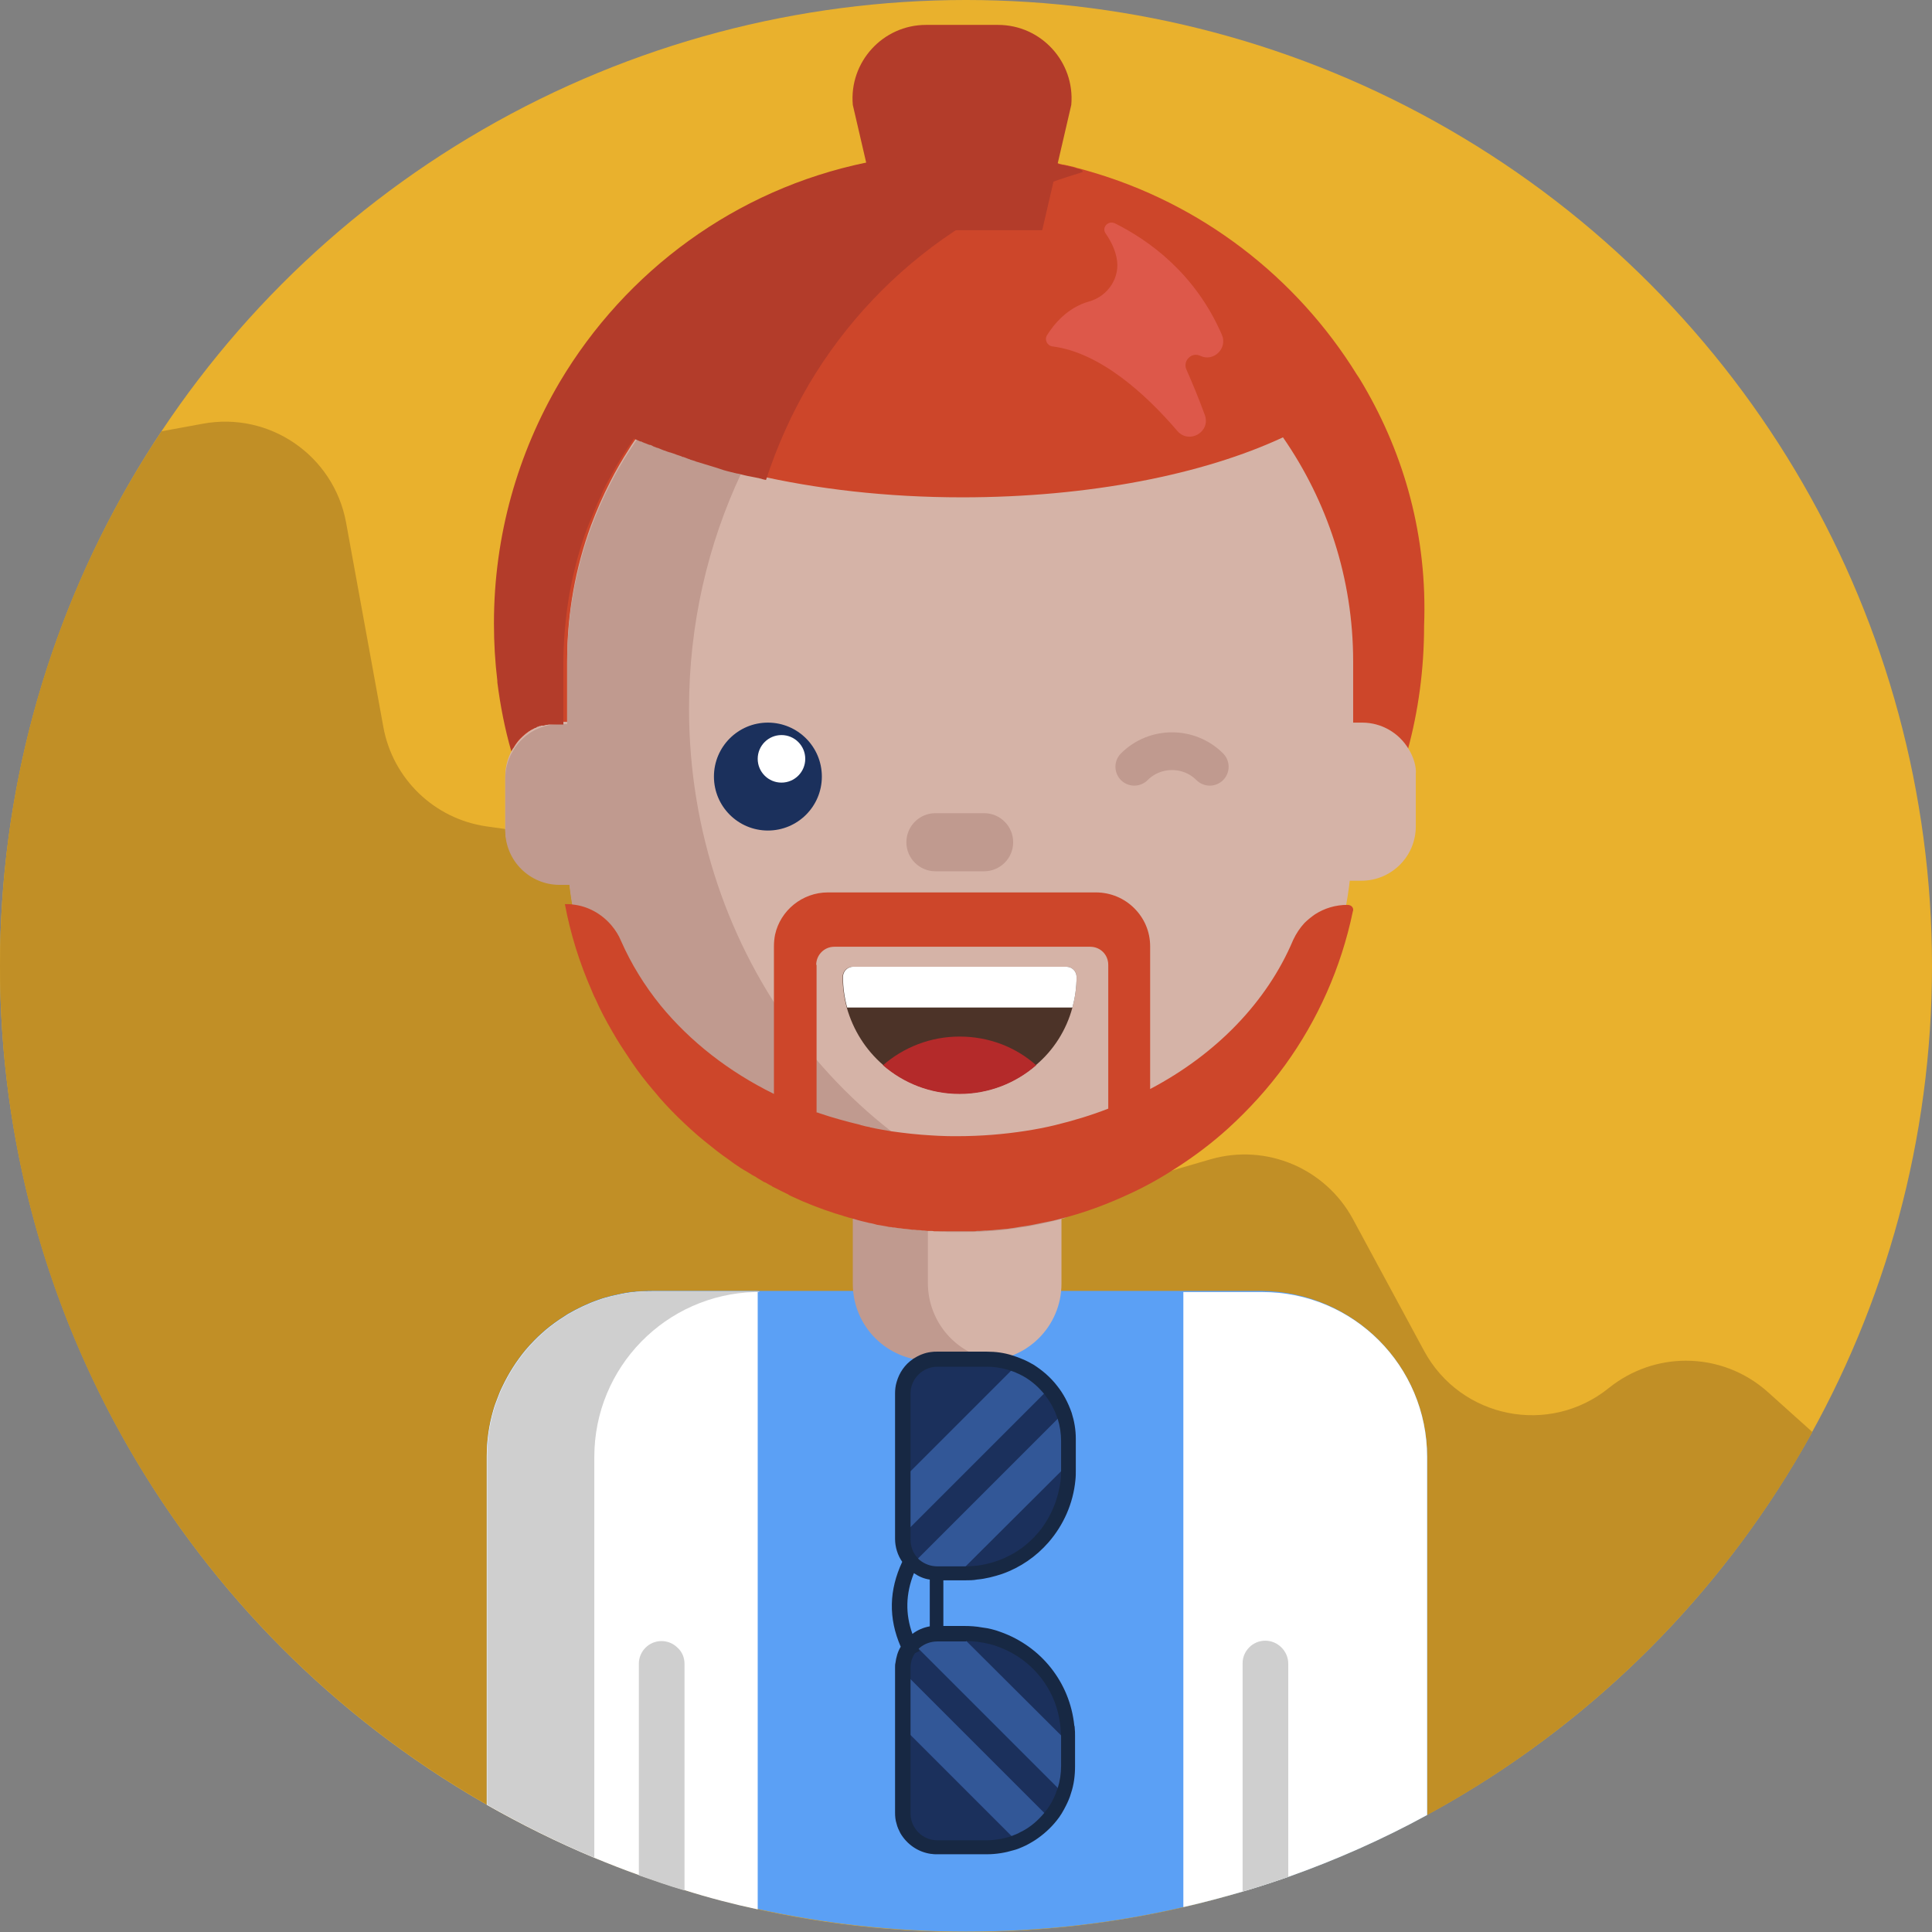 <svg xmlns="http://www.w3.org/2000/svg" xmlns:xlink="http://www.w3.org/1999/xlink" x="0px" y="0px" viewBox="0 0 512 512" style="enable-background:new 0 0 512 512;" xml:space="preserve"><rect x="0" y="0" width="512" height="512" fill="#808080" stroke="none"/><style type="text/css">	.st0{fill:#E9B12D;}	.st1{fill:#A9E7D8;}	.st2{fill:#76CFB1;}	.st3{fill:#AE6B5D;}	.st4{fill:#7770D3;}	.st5{fill:#5BA0F5;}	.st6{fill:#DA4545;}	.st7{fill:#89CCFC;}	.st8{fill:#CD462A;}	.st9{fill:#514896;}	.st10{fill:#5493A0;}	.st11{fill:#CC6B5C;}	.st12{fill:#62AA8D;}	.st13{fill:#8ABAAB;}	.st14{fill:#C3791F;}	.st15{fill:#E39123;}	.st16{fill:#FFFFFF;}	.st17{fill:none;stroke:#FFFFFF;stroke-width:10;stroke-linecap:round;stroke-miterlimit:10;}	.st18{fill:none;stroke:#5F55AB;stroke-width:10;stroke-linecap:round;stroke-miterlimit:10;}	.st19{fill:#A9671C;}	.st20{fill:#D5B3A7;}	.st21{fill:#C09A8F;}	.st22{fill:#487F87;}	.st23{fill:#1B305C;}	.st24{fill:#172945;}	.st25{fill:none;}	.st26{fill:#B62A2A;}	.st27{fill:#325859;}	.st28{fill:#3F6E71;}	.st29{fill:#284646;}	.st30{fill:#8F2727;}	.st31{fill:#29477C;}	.st32{fill:#5B9BEE;}	.st33{fill:#487FDE;}	.st34{fill:#CD9829;}	.st35{fill:#9F2A2A;}	.st36{fill:#4C3328;}	.st37{fill:#E8B94A;}	.st38{fill:#DDF8F1;}	.st39{fill:#3E2A22;}	.st40{fill:#D3A971;}	.st41{fill:#C79A5B;}	.st42{fill:#233E76;}	.st43{fill:#21395F;}	.st44{fill:#487D82;}	.st45{fill:none;stroke:#C79A5B;stroke-width:10;stroke-linecap:round;stroke-miterlimit:10;}	.st46{fill:#5E3E31;}	.st47{fill:#AC3939;}	.st48{fill:#CA9628;}	.st49{fill:#AF8F88;}	.st50{fill:#815048;}	.st51{fill:#6F4232;}	.st52{fill:#5F55AB;}	.st53{fill:#192A48;}	.st54{fill:#152336;}	.st55{fill:#192B49;}	.st56{fill:#264173;}	.st57{fill:#B06F1E;}	.st58{fill:#4E88C0;}	.st59{fill:#83C3F1;}	.st60{fill:#CF9929;}	.st61{fill:none;stroke:#FFFFFF;stroke-width:10;stroke-linecap:round;stroke-linejoin:round;stroke-miterlimit:10;}	.st62{fill:#EAC262;}	.st63{fill:#D6D5D4;}	.st64{fill:#6BBA9B;}	.st65{fill:#63AA8F;}	.st66{fill:none;stroke:#3E2A22;stroke-width:10;stroke-linecap:round;stroke-miterlimit:10;}	.st67{fill:#CA7D1F;}	.st68{fill:#213B64;}	.st69{fill:#CDF8EC;}	.st70{fill:#C59125;}	.st71{fill:none;stroke:#C09A8F;stroke-width:10;stroke-linecap:round;stroke-miterlimit:10;}	.st72{fill:#32579B;}	.st73{fill:#172843;}	.st74{fill:#D66767;}	.st75{fill:#A74949;}	.st76{fill:#EBC76F;}	.st77{fill:#7A4940;}	.st78{fill:#182A48;}	.st79{fill:none;stroke:#A0794A;stroke-width:10;stroke-linecap:round;stroke-miterlimit:10;}	.st80{fill:#C37A20;}	.st81{fill:#D26D5C;}	.st82{fill:#A45752;}	.st83{fill:#284579;}	.st84{fill:#88C7F4;}	.st85{fill:#6EB6F0;}	.st86{fill:#32221E;}	.st87{fill:#E7A6A6;}	.st88{fill:#C59191;}	.st89{fill:#AA3B3B;}	.st90{fill:#B83E3E;}	.st91{fill:none;stroke:#5F55A9;stroke-width:10;stroke-linecap:round;stroke-miterlimit:10;}	.st92{fill:#963838;}	.st93{fill:#402B25;}	.st94{fill:#6B6ABA;}	.st95{fill:#BABABA;}	.st96{fill:#D1D1D1;}	.st97{fill:#264377;}	.st98{fill:#A19BF5;}	.st99{fill:#3C2A21;}	.st100{fill:none;stroke:#4C3328;stroke-width:10;stroke-linecap:round;stroke-miterlimit:10;}	.st101{fill:#C1781F;}	.st102{fill:#E3A147;}	.st103{fill:#F2D2A1;}	.st104{fill:#4F372D;}	.st105{fill:none;stroke:#DA4545;stroke-width:10;stroke-linecap:round;stroke-miterlimit:10;}	.st106{fill:#AA3928;}	.st107{fill:#8C2C22;}	.st108{fill:#BF4336;}	.st109{fill:#5797D4;}	.st110{fill:#CFCFCF;}	.st111{fill:#613A2E;}	.st112{fill:none;stroke:#B18653;stroke-width:10;stroke-linecap:round;stroke-miterlimit:10;}	.st113{fill:#B13B3B;}	.st114{fill:#16263A;}	.st115{fill:none;stroke:#16263A;stroke-width:10;stroke-miterlimit:10;}	.st116{fill:#C87D20;}	.st117{fill:#E4F0FD;}	.st118{fill:#AA3737;}	.st119{fill:#BF771F;}	.st120{fill:none;stroke:#CD462A;stroke-width:10;stroke-linejoin:round;stroke-miterlimit:10;}	.st121{fill:#5696D2;}	.st122{fill:#C0771E;}	.st123{fill:#9B5F1B;}	.st124{fill:#A83A29;}	.st125{fill:#E7A74F;}	.st126{fill:#C9924C;}	.st127{fill:#C58E48;}	.st128{fill:#BE8844;}	.st129{fill:#916939;}	.st130{fill:#264275;}	.st131{fill:#253F65;}	.st132{fill:#182A45;}	.st133{fill:#162336;}	.st134{fill:#93C7B7;}	.st135{fill:#E6A4A4;}	.st136{fill:#B06B1D;}	.st137{fill:#484185;}	.st138{fill:#DB6E6E;}	.st139{fill:#6BBA9A;}	.st140{fill:#CACCCC;}	.st141{fill:#D4D4D4;}	.st142{fill:#A98881;}	.st143{fill:#213A62;}	.st144{fill:#A2837D;}	.st145{fill:#6FB8F4;}	.st146{fill:#9B9E9E;}	.st147{fill:#B2B3B3;}	.st148{fill:#20385D;}	.st149{fill:#335AA8;}	.st150{fill:#BCE7FD;}	.st151{fill:#3B2921;}	.st152{fill:#AD3C3C;}	.st153{fill:#9D3838;}	.st154{fill:#603F33;}	.st155{fill:#4D868B;}	.st156{fill:#A2DDFD;}	.st157{fill:#ECB6B6;}	.st158{fill:#E8A346;}	.st159{fill:#514C94;}	.st160{fill:#D2F1E8;}	.st161{fill:#BDD6CE;}	.st162{fill:#B93B29;}	.st163{fill:#E0AD70;}	.st164{fill:#C57C21;}	.st165{fill:#EDA34A;}	.st166{fill:#2F538F;}	.st167{fill:#2B4B78;}	.st168{fill:#65AF91;}	.st169{fill:#A7CEFC;}	.st170{fill:#98BDE2;}	.st171{fill:#CFE5F7;}	.st172{fill:#5492CD;}	.st173{fill:#97CCBC;}	.st174{fill:#5491CA;}	.st175{fill:#EDC563;}	.st176{fill:#423C79;}	.st177{fill:#D3B1A5;}	.st178{fill:#BE988D;}	.st179{fill:#A7E5D6;}	.st180{fill:#F2FFF9;}	.st181{fill:#D64545;}	.st182{fill:#A73B3B;}	.st183{fill:#15233A;}	.st184{fill:none;stroke:#BE988D;stroke-width:10;stroke-linecap:round;stroke-miterlimit:10;}	.st185{fill:#AF3A29;}	.st186{fill:#FAF9FF;}	.st187{fill:#CACACC;}	.st188{fill:#372720;}	.st189{fill:#3F2C26;}	.st190{fill:#2D201C;}	.st191{fill:#3D6D6F;}	.st192{fill:#5B54A8;}	.st193{fill:#325799;}	.st194{fill:#E8C26E;}	.st195{fill:#254784;}	.st196{fill:#5696D4;}	.st197{fill:#4F8AB6;}	.st198{fill:#5FA4AC;}	.st199{fill:#AA3524;}	.st200{fill:#D15F4D;}	.st201{fill:#2B294C;}	.st202{fill:#A43A2A;}	.st203{fill:#E7AE2D;}	.st204{fill:#CD9729;}	.st205{fill:none;stroke:#AA8253;stroke-width:10;stroke-linecap:round;stroke-miterlimit:10;}	.st206{fill:none;stroke:#E18F23;stroke-width:10;stroke-linecap:round;stroke-linejoin:round;stroke-miterlimit:10;}	.st207{fill:#CF9828;}	.st208{fill:#B88926;}	.st209{fill:#A17623;}	.st210{fill:#96CCBC;}	.st211{fill:#CF9A2A;}	.st212{fill:#C57B20;}	.st213{fill:#C7F1E6;}	.st214{fill:#DC6363;}	.st215{fill:#E89F9F;}	.st216{fill:#C88C8C;}	.st217{fill:#C16E6E;}	.st218{fill:#A46060;}	.st219{fill:#AA3626;}	.st220{fill:#87EDC4;}	.st221{fill:#D86552;}	.st222{fill:#BC7620;}	.st223{fill:#BA741E;}	.st224{fill:#8F8CE3;}	.st225{fill:#3A2820;}	.st226{fill:#AC7060;}	.st227{fill:#915F55;}	.st228{fill:#49332A;}	.st229{fill:#2D1F1B;}	.st230{fill:#69B7BE;}	.st231{fill:#D6D6D6;}	.st232{fill:#B8B8B8;}	.st233{fill:#CACACA;}	.st234{fill:#467B80;}	.st235{fill:#C2EDE2;}	.st236{fill:#A9574F;}	.st237{fill:#5595D2;}	.st238{fill:#955949;}	.st239{fill:#7E4B42;}	.st240{fill:#89CCF1;}	.st241{fill:#DD584A;}	.st242{fill:#C18F26;}	.st243{fill:#B33C2A;}	.st244{fill:#D1A771;}	.st245{fill:#B42A2A;}	.st246{fill:#325797;}	.st247{fill:#9F3529;}	.st248{fill:#EDCE80;}	.st249{fill:#F0DBAC;}	.st250{fill:#CFB478;}	.st251{fill:#D4C29B;}	.st252{fill:#993939;}	.st253{fill:#D1AFA3;}	.st254{fill:#BC968B;}	.st255{fill:none;stroke:#BC968B;stroke-width:10;stroke-linecap:round;stroke-miterlimit:10;}	.st256{fill:#814C3C;}	.st257{fill:#C0EBE0;}	.st258{fill:#A5E3D4;}	.st259{fill:#15243C;}	.st260{fill:#443E79;}	.st261{fill:#F0FFF7;}	.st262{fill:#9A764B;}	.st263{fill:#826443;}	.st264{fill:#D9AA74;}	.st265{fill:#5DA186;}	.st266{fill:#68B596;}	.st267{fill:#E5C6BE;}	.st268{fill:#D3B6B1;}	.st269{fill:none;stroke:#BAA09C;stroke-width:10;stroke-linecap:round;stroke-miterlimit:10;}	.st270{fill:#F4D78F;}	.st271{fill:#20385F;}	.st272{fill:#BA8727;}	.st273{fill:#5A9C82;}	.st274{fill:none;stroke:#E39123;stroke-width:10;stroke-linecap:round;stroke-linejoin:round;stroke-miterlimit:10;}	.st275{fill:#60392D;}	.st276{fill:#CCCCCC;}	.st277{fill:#844F3E;}	.st278{fill:#F3FFFB;}	.st279{fill:#365E60;}	.st280{fill:#D84545;}	.st281{fill:#A83B3B;}	.st282{fill:#253F70;}	.st283{fill:#EAADAD;}	.st284{fill:#443E7C;}	.st285{fill:#3D6B9F;}	.st286{fill:#4274BC;}	.st287{fill:#AF3827;}	.st288{fill:#E59D9D;}	.st289{fill:#C48989;}	.st290{fill:none;stroke:#9B621A;stroke-width:10;stroke-linecap:round;stroke-linejoin:round;stroke-miterlimit:10;}	.st291{fill:#213A5E;}	.st292{fill:#2D507A;}	.st293{fill:#528EC8;}	.st294{fill:#EFD696;}	.st295{fill:#D1BA87;}	.st296{fill:#FDFCFC;}	.st297{fill:#86CBFC;}	.st298{fill:#7AB7DA;}	.st299{fill:#192C4C;}	.st300{fill:#BCBCBC;}	.st301{fill:#A13838;}	.st302{fill:#75BDF6;}	.st303{fill:#D0B1AA;}	.st304{fill:#142233;}	.st305{fill:#E6C4BB;}	.st306{fill:#BDBDBD;}	.st307{fill:#E8A192;}	.st308{fill:#A43939;}	.st309{fill:#162640;}	.st310{fill:#27457C;}	.st311{fill:#EFBE5E;}	.st312{fill:#87EDC5;}	.st313{fill:#A03838;}	.st314{fill:#833232;}	.st315{fill:#47417F;}	.st316{fill:none;stroke:#915F55;stroke-width:10;stroke-linecap:round;stroke-miterlimit:10;}	.st317{fill:#BC8B25;}	.st318{fill:#473129;}	.st319{fill:#67B394;}	.st320{fill:#599A80;}	.st321{fill:#B13D3D;}</style><g id="BULINE">	<circle id="XMLID_2024_" class="st0" cx="256" cy="256" r="256"></circle>	<g>	</g></g><g id="Icons">	<g id="XMLID_1626_">		<path id="XMLID_2916_" class="st8" d="M361.4,102.2c-0.6-1-1.1-1.9-1.8-2.9c-16.1-26-41.4-45.5-71.3-54c-0.7-0.2-1.4-0.4-2.1-0.6   c-0.5-0.1-0.9-0.2-1.4-0.4c-0.9-0.2-1.7-0.4-2.6-0.6c-0.2,0-0.5-0.1-0.7-0.1c-0.1,0-0.2-0.1-0.4-0.1c-0.1,0-0.2-0.1-0.3-0.1h0   c-0.1,0-0.2,0-0.3-0.1c-0.1,0-0.2-0.1-0.3-0.1c-0.7-0.1-1.4-0.3-2.1-0.4c-1.4-0.3-2.8-0.5-4.1-0.7c-0.5-0.1-1-0.2-1.6-0.2   c-5.7-0.8-11.6-1.3-17.6-1.3c-8.5,0-16.8,0.9-24.8,2.5C197,50,168.6,70.4,150.9,98.3c-0.7,1-1.3,2.1-1.9,3.1   c-11,18.7-17.4,40.5-17.4,63.9c0,5.2,0.3,10.2,0.9,15.2c0,0.1,0,0.3,0.1,0.4c0.8,6.3,2,12.4,3.7,18.3c0.1-0.2,0.3-0.5,0.4-0.7   c0,0,0.1-0.1,0.1-0.1c0-0.1,0.1-0.2,0.1-0.2c0.1-0.1,0.1-0.2,0.2-0.4c0-0.1,0.1-0.1,0.2-0.2c0,0,0,0,0,0c0,0,0,0,0,0   c0,0,0,0,0-0.1c0.1-0.1,0.2-0.2,0.2-0.3c0,0,0.1-0.1,0.1-0.1c0-0.1,0.1-0.1,0.1-0.2v0c0.1-0.1,0.2-0.2,0.3-0.4   c0.1-0.1,0.1-0.1,0.1-0.2c0,0,0,0,0,0s0,0,0,0c0.1-0.1,0.1-0.1,0.1-0.1l0,0c0.1-0.1,0.1-0.1,0.2-0.2c0,0,0,0,0.1-0.1   c0.1-0.1,0.2-0.2,0.3-0.3c0,0,0,0,0,0c0,0,0,0,0,0c0,0,0.1-0.1,0.1-0.1c0,0,0,0,0,0h0c0.2-0.2,0.5-0.4,0.7-0.6c0,0,0,0,0,0   c0,0,0.1-0.1,0.1-0.1c0.2-0.2,0.4-0.3,0.6-0.5c0,0,0,0,0,0c0.1-0.1,0.2-0.1,0.3-0.2c0.2-0.2,0.4-0.3,0.6-0.4   c0.2-0.1,0.5-0.3,0.8-0.4c0.1,0,0.1-0.1,0.2-0.1c0.2-0.1,0.3-0.2,0.5-0.2c0,0,0.1,0,0.2-0.1c0.1,0,0.1,0,0.1-0.1   c0,0,0.1,0,0.1-0.1c0,0,0.1,0,0.1,0c0,0,0,0,0,0c0,0,0,0,0.1,0c0,0,0,0,0.1,0c0,0,0,0,0,0c0,0,0,0,0,0c0,0,0.1,0,0.1,0h0   c0,0,0,0,0,0l0,0c0,0,0,0,0,0h0c0,0,0,0,0,0c0,0,0.1,0,0.1,0h0c0,0,0,0,0,0c0.1,0,0.1,0,0.2-0.1c0,0,0,0,0,0c0,0,0,0,0,0   c0,0,0,0,0,0c0,0,0.1,0,0.1,0c0.1,0,0.1,0,0.1,0c0,0,0,0,0.1,0c0.1,0,0.1,0,0.2-0.1c0,0,0,0,0,0c0.1,0,0.1,0,0.2-0.1c0,0,0,0,0,0   l0,0c0.1,0,0.2,0,0.3-0.1c0.1,0,0.1,0,0.2-0.1c0.1,0,0.1,0,0.2,0c0,0,0,0,0,0c0,0,0,0,0.1,0c0.1,0,0.1,0,0.2-0.1c0,0,0,0,0.1,0   c0,0,0,0,0,0c0,0,0,0,0,0c0,0,0,0,0,0c0.1,0,0.2,0,0.2,0c0,0,0.1,0,0.1,0c0.2,0,0.3-0.1,0.4-0.1c0,0,0.1,0,0.1,0c0,0,0,0,0,0   s0,0,0,0c0,0,0.1,0,0.1,0c0.1,0,0.2,0,0.3,0c0,0,0.1,0,0.1,0c0,0,0,0,0,0c0,0,0.1,0,0.1,0h0c0.1,0,0.1,0,0.2,0h0.1c0,0,0,0,0,0h0   c0,0,0,0,0,0s0,0,0,0c0,0,0,0,0.1,0c0.3,0,0.6,0,0.9,0h1.9h208.3h0.4h1.9c0.3,0,0.6,0,0.8,0c0.1,0,0.2,0,0.3,0   c0.3,0,0.6,0.1,0.8,0.1c0.3,0,0.6,0.1,0.9,0.2c0.3,0.1,0.5,0.1,0.8,0.2c0.1,0,0.2,0,0.2,0.1c0.2,0.1,0.4,0.1,0.6,0.2   c0.1,0,0.2,0.1,0.3,0.1c0.2,0.1,0.4,0.1,0.6,0.2c0.1,0,0.2,0.1,0.3,0.1c0.2,0.1,0.4,0.2,0.6,0.3c0.6,0.3,1.1,0.6,1.7,0.9   c0.5,0.3,1,0.7,1.4,1.1c0.5,0.4,0.9,0.8,1.3,1.3c0.2,0.2,0.3,0.4,0.5,0.6c0.1,0.1,0.2,0.3,0.3,0.4c0.3,0.4,0.6,0.8,0.8,1.2   c2.9-10.6,4.4-21.7,4.4-33.2C378.3,142.2,372.2,120.7,361.4,102.2z"></path>		<path id="XMLID_2909_" class="st241" d="M295.5,59.2c8.8,4.4,21.2,13.1,28.3,29.5c1.6,3.6-2.2,7.3-5.7,5.6l0,0   c-2.3-1.1-4.7,1.3-3.7,3.6c1.5,3.4,3.3,7.7,4.9,12.1c1.6,4.5-4.2,7.8-7.3,4.2c-8.2-9.6-20.4-20.8-33.1-22.4   c-1.4-0.2-2.2-1.8-1.4-3c1.8-2.9,5.4-7.3,11.1-8.9c5.1-1.4,8.4-6.5,7.3-11.6c-0.4-2-1.3-4.1-2.8-6.3   C291.8,60.4,293.6,58.3,295.5,59.2z"></path>		<path id="XMLID_3419_" class="st242" d="M480.3,379.5c-23.6,42.8-59.1,78.1-102.1,101.5c-11.7,6.4-24.1,11.9-36.8,16.4   c-4,1.4-8,2.7-12.1,3.9c-5.2,1.5-10.4,2.9-15.7,4.1c-18.5,4.3-37.8,6.5-57.6,6.5c-18.9,0-37.4-2.1-55.2-6   c-6.6-1.4-13.1-3.1-19.4-5.1c-4.1-1.2-8.1-2.6-12.1-4c-4-1.4-8-3-11.9-4.6c-9.8-4.1-19.2-8.8-28.4-14v-92.3   c0-4.2,0.6-8.3,1.7-12.1c-1.1,3.9-1.7,7.9-1.7,12.1v92.3C52,434.3,0,351.2,0,256c0-52.4,15.8-101.2,42.8-141.7l10.9-2   c17.7-3.3,34.7,8.4,38,26.1l9.9,54.3c2.5,13.7,13.5,24.3,27.3,26.3l5,0.7l45.4,6.5c3.2,0.5,6.3,1.4,9.2,2.7   c7.9,3.7,14.1,10.5,17,19c0.3,0.9,0.6,1.9,0.8,2.8l6.1,25.2c0,0,0,0,0,0l3.9,16.3l0.7,2.9l1.5,6.2c1.3,5.5,4,10.4,7.6,14.3   c0.1,0.1,0.2,0.3,0.4,0.4c5.1,5.5,12.1,9,19.6,10c4.2,0.5,8.7,0.2,13-1l15.5-4.5l6.8-1.9l29.6-8.5l1.3-0.4l8.6-2.5   c14.7-4.2,30.3,2.4,37.6,15.8l18.9,35c9.7,17.9,33.2,22.6,49,9.8c6-4.8,13.2-7.2,20.4-7.2c7.8,0,15.6,2.8,21.8,8.4L480.3,379.5z"></path>		<path id="XMLID_3322_" class="st5" d="M378.2,386.1V481c-11.7,6.4-24.1,11.9-36.8,16.4c-4,1.4-8,2.7-12.1,3.9   c-5.2,1.5-10.4,2.9-15.7,4.1c-18.5,4.3-37.8,6.5-57.6,6.5c-18.9,0-37.4-2.1-55.2-6c-6.6-1.4-13.1-3.1-19.4-5.1   c-4.1-1.2-8.1-2.6-12.1-4c-4-1.4-8-3-11.9-4.6c-9.8-4.1-19.2-8.8-28.4-14v-92.3c0-4.2,0.6-8.3,1.7-12.1c0.3-1.1,0.7-2.2,1.1-3.2   c0.4-1.1,0.8-2.1,1.3-3.1c1.7-3.6,3.8-6.9,6.3-9.9c0.7-0.8,1.5-1.7,2.3-2.5c0.6-0.6,1.2-1.2,1.9-1.8c1.4-1.3,3-2.5,4.6-3.6   c0.8-0.5,1.5-1,2.3-1.5c2.6-1.5,5.3-2.8,8.2-3.8c1.1-0.4,2.2-0.7,3.4-1c1.7-0.4,3.5-0.8,5.2-1c1.8-0.2,3.6-0.3,5.4-0.3h161.7   C358.7,342.4,378.2,362,378.2,386.1z"></path>		<path id="XMLID_3332_" class="st20" d="M260.9,360.6h-14.1c-11.3,0-20.4-9.1-20.4-20.4v-33.6c0-11.3,9.1-20.4,20.4-20.4h14.1   c11.3,0,20.4,9.1,20.4,20.4v33.6C281.3,351.5,272.1,360.6,260.9,360.6z"></path>		<path id="XMLID_3331_" class="st21" d="M263.4,360.4c-1,0.1-1.9,0.2-2.9,0.2h-14.1c-11.3,0-20.4-9.1-20.4-20.4v-33.6   c0-11.3,9.1-20.4,20.4-20.4h14.1c1,0,2,0.1,2.9,0.2c-9.9,1.4-17.5,9.9-17.5,20.2v33.6C246,350.5,253.6,359,263.4,360.4z"></path>		<path id="XMLID_3330_" class="st243" d="M276.2,61h-42.5L226,27.8c-1-11.4,8-21.2,19.4-21.2h19.1c11.4,0,20.4,9.8,19.4,21.2   L276.2,61z"></path>		<path id="XMLID_3329_" class="st244" d="M169.3,282.4c-3.1-4.4-5.9-9.1-8.4-14.1C163.4,273.3,166.2,278,169.3,282.4z"></path>		<path id="XMLID_3328_" class="st244" d="M172.1,286.2c-0.9-1.2-1.9-2.5-2.8-3.7C170.2,283.7,171.2,284.9,172.1,286.2z"></path>		<path id="XMLID_3327_" class="st244" d="M181.4,296.6c-1.1-1.1-2.2-2.2-3.2-3.3C179.2,294.4,180.3,295.5,181.4,296.6z"></path>		<path id="XMLID_3326_" class="st244" d="M150.9,234.1L150.9,234.1c0.3,2.6,0.7,5.2,1.1,7.7c1.5,7.8,3.8,15.3,6.9,22.3   c-3.1-7.1-5.4-14.5-6.9-22.3C151.6,239.2,151.2,236.7,150.9,234.1z"></path>		<path id="XMLID_3325_" class="st244" d="M184.8,299.8c-1.1-1-2.3-2.1-3.4-3.2C182.5,297.7,183.6,298.7,184.8,299.8z"></path>		<path id="XMLID_3324_" class="st20" d="M373.3,198.5c-2.5-4.2-7.1-7-12.3-7h-2.4v-16.2c0-22.1-6.9-42.5-18.6-59.4   c-21,9.8-51.3,15.9-85,15.9c-20,0-38.7-2.2-55.1-6c-11.6-2.7-22-6.2-30.8-10.4c-0.8,1.2-1.7,2.4-2.4,3.6c-1.8,2.8-3.5,5.7-5,8.7   c-1.9,3.7-3.6,7.6-5.1,11.6c-4.1,11.2-6.3,23.2-6.3,35.8v16.2h-2c-5.5,0-10.3,3.1-12.7,7.7c-1.1,2-1.7,4.3-1.7,6.7v13.8   c0,7.9,6.4,14.4,14.4,14.4h2.6h0c0.3,2.6,0.7,5.2,1.2,7.7c1.5,7.8,3.8,15.3,6.9,22.3c0.3,0.7,0.6,1.4,1,2.1c0.3,0.7,0.7,1.4,1,2.1   c2.4,4.9,5.2,9.6,8.4,14.1c0.9,1.3,1.8,2.5,2.8,3.7c0.5,0.6,1,1.2,1.4,1.8c0.5,0.6,1,1.2,1.4,1.7c0,0,0,0.1,0.1,0.1   c0.5,0.6,1,1.1,1.5,1.7c0.5,0.6,1,1.2,1.6,1.7c1.1,1.1,2.1,2.2,3.2,3.3c1.1,1.1,2.2,2.1,3.4,3.2c0.6,0.5,1.2,1,1.7,1.5   c0.6,0.5,1.2,1,1.8,1.5c2,1.7,4.1,3.3,6.3,4.8c0.5,0.4,1,0.7,1.5,1c0.6,0.4,1.2,0.8,1.8,1.2c0.5,0.3,1.1,0.7,1.6,1   c0.1,0.1,0.2,0.1,0.3,0.2c0.6,0.4,1.2,0.7,1.8,1.1c0,0,0.1,0,0.1,0.1c0.5,0.3,1,0.6,1.5,0.9c0.3,0.2,0.6,0.3,0.9,0.5   c0.5,0.3,1,0.6,1.5,0.8c0,0,0.1,0,0.1,0.1c0.6,0.3,1.2,0.6,1.8,0.9c0.6,0.3,1.3,0.6,1.9,0.9c0.4,0.2,0.9,0.4,1.3,0.6   c4.3,2,8.8,3.7,13.4,5.1c0.5,0.2,1.1,0.3,1.6,0.5c0.7,0.2,1.4,0.4,2.1,0.6c0.4,0.1,0.7,0.2,1.1,0.3c0.6,0.1,1.1,0.3,1.7,0.4   c0.1,0,0.2,0.1,0.3,0.1c0.7,0.1,1.3,0.3,2,0.4c0.2,0,0.5,0.1,0.7,0.1c0.5,0.1,1.1,0.2,1.6,0.3c0.4,0.1,0.9,0.2,1.4,0.2   c0.2,0,0.5,0.1,0.7,0.1c0.5,0.1,0.9,0.2,1.4,0.2c0.6,0.1,1.1,0.2,1.7,0.2c0.3,0,0.5,0.1,0.8,0.1c0.5,0.1,0.9,0.1,1.4,0.2   c0.4,0.1,0.8,0.1,1.3,0.1c0.4,0,0.7,0.1,1.1,0.1c0.4,0,0.9,0.1,1.3,0.1c0.7,0.1,1.4,0.1,2.2,0.1c0.5,0,1,0,1.6,0.1   c0.5,0,1,0,1.5,0c0.8,0,1.7,0,2.5,0c2.4,0,4.7-0.1,7.1-0.2c0.5,0,1-0.1,1.6-0.1c0.4,0,0.7-0.1,1.1-0.1c0.7-0.1,1.4-0.1,2.1-0.2   c0.5,0,1.1-0.1,1.6-0.2c0.2,0,0.5-0.1,0.8-0.1c0.6-0.1,1.2-0.2,1.8-0.3c0.9-0.1,1.7-0.3,2.6-0.4h0c19.4-3.5,37-12.4,51-25.1   c16.6-14.9,28.4-35.2,32.7-58c0.5-2.5,0.9-5.1,1.2-7.7h3.1c7.9,0,14.4-6.4,14.4-14.4v-13.8C375.4,203.2,374.6,200.6,373.3,198.5z"></path>		<path id="XMLID_3323_" class="st21" d="M282.5,322.7c-3.1,0.9-6.3,1.6-9.5,2.2h0c-0.8,0.2-1.7,0.3-2.6,0.4   c-0.6,0.1-1.2,0.2-1.8,0.3c-0.2,0-0.5,0.1-0.8,0.1c-0.5,0.1-1.1,0.1-1.6,0.2c-0.7,0.1-1.4,0.2-2.1,0.2c-0.4,0-0.7,0.1-1.1,0.1   c-0.5,0-1,0.1-1.6,0.1c-2.3,0.2-4.7,0.2-7.1,0.2c-0.8,0-1.7,0-2.5,0c-0.5,0-1,0-1.5-0.1c-0.5,0-1.1,0-1.6-0.1   c-0.7,0-1.5-0.1-2.2-0.1c-0.4,0-0.9-0.1-1.3-0.1c-0.4,0-0.7-0.1-1.1-0.1c-0.4,0-0.9-0.1-1.3-0.1c-0.5,0-0.9-0.1-1.4-0.2   c-0.3,0-0.5-0.1-0.8-0.1c-0.6-0.1-1.1-0.2-1.7-0.2c-0.5-0.1-0.9-0.1-1.4-0.2c-0.2,0-0.5-0.1-0.7-0.1c-0.5-0.1-0.9-0.2-1.4-0.2   c-0.5-0.1-1.1-0.2-1.6-0.3c-0.2,0-0.5-0.1-0.7-0.1c-0.7-0.1-1.4-0.3-2-0.4c-0.1,0-0.2,0-0.3-0.1c-0.6-0.1-1.1-0.3-1.7-0.4   c-0.4-0.1-0.7-0.2-1.1-0.3c-0.7-0.2-1.4-0.4-2.1-0.6c-0.5-0.2-1.1-0.3-1.6-0.5c-4.6-1.4-9.1-3.1-13.4-5.1   c-0.4-0.2-0.9-0.4-1.3-0.6c-0.6-0.3-1.3-0.6-1.9-0.9c-0.6-0.3-1.2-0.6-1.8-0.9c0,0-0.1,0-0.1-0.1c-0.5-0.3-1-0.6-1.5-0.8   c-0.3-0.2-0.6-0.4-0.9-0.5c-0.5-0.3-1-0.6-1.5-0.9c0,0-0.1-0.1-0.1-0.1c-0.6-0.4-1.2-0.7-1.9-1.1c-0.1-0.1-0.2-0.1-0.3-0.2   c-0.6-0.3-1.1-0.7-1.6-1c-0.6-0.4-1.2-0.8-1.8-1.2c-0.5-0.3-1-0.7-1.5-1c-2.2-1.5-4.3-3.1-6.3-4.8c-0.6-0.5-1.2-1-1.8-1.5   c-0.6-0.5-1.2-1-1.7-1.5c-1.2-1-2.3-2.1-3.4-3.2c-1.1-1.1-2.2-2.2-3.2-3.3c-0.5-0.6-1-1.1-1.6-1.7c-0.5-0.6-1-1.1-1.5-1.7   c0,0,0,0-0.1-0.1c-0.5-0.6-1-1.1-1.5-1.7c-0.5-0.6-1-1.2-1.4-1.8c-0.9-1.2-1.9-2.5-2.8-3.7c-3.1-4.4-5.9-9.1-8.4-14.1   c-0.4-0.7-0.7-1.4-1-2.1c-0.3-0.7-0.6-1.4-1-2.1c-3.1-7.1-5.4-14.6-6.9-22.3c-0.5-2.5-0.9-5.1-1.2-7.7h-2.6   c-7.9,0-14.4-6.4-14.4-14.4v-13.8c0-2.4,0.6-4.7,1.7-6.7c2.4-4.6,7.2-7.7,12.7-7.7h2v-16.2c0-12.6,2.2-24.6,6.3-35.8   c1.5-4,3.2-7.9,5.1-11.6c1.5-3,3.2-5.9,5-8.7c0.8-1.2,1.6-2.4,2.4-3.6c7.9,3.7,17.1,7,27.3,9.5c-8.8,18.7-13.8,39.9-13.8,62.3   C182.6,253,225.2,308,282.5,322.7z"></path>		<path id="XMLID_3319_" class="st243" d="M285.6,44.7c-0.5-0.1-0.9-0.2-1.4-0.4c-0.9-0.2-1.7-0.4-2.6-0.6c-0.2,0-0.5-0.1-0.7-0.1   c-0.1,0-0.2-0.1-0.4-0.1c-0.1,0-0.2,0-0.3-0.1c-0.1,0-0.2-0.1-0.3-0.1c-0.1,0-0.2-0.1-0.3-0.1c-0.7-0.1-1.4-0.3-2-0.4   c-1.4-0.3-2.8-0.5-4.1-0.7c-0.5-0.1-1-0.2-1.6-0.2c-5.7-0.8-11.6-1.3-17.6-1.3c-8.5,0-16.8,0.9-24.8,2.5   c-34.5,7.1-63.7,28.7-81.2,58.2c-11,18.7-17.4,40.5-17.4,63.9c0,5.2,0.3,10.2,0.9,15.2c0,0.1,0,0.3,0,0.4c0,0,0,0,0,0   c0.8,6.3,2,12.4,3.7,18.3c0.1-0.2,0.3-0.5,0.4-0.7c0,0,0.1-0.1,0.1-0.1c0-0.1,0.1-0.2,0.1-0.2c0.1-0.1,0.2-0.2,0.2-0.4   c0-0.1,0.1-0.1,0.2-0.2c0,0,0,0,0,0c0,0,0,0,0,0c0,0,0,0,0-0.1c0.1-0.1,0.2-0.2,0.2-0.3c0,0,0.1-0.1,0.1-0.1   c0-0.1,0.1-0.1,0.1-0.2v0c0.1-0.1,0.2-0.2,0.3-0.4c0.1-0.1,0.1-0.1,0.1-0.2c0,0,0,0,0,0s0,0,0,0c0.1-0.1,0.1-0.1,0.1-0.1l0,0   c0.1-0.1,0.1-0.1,0.2-0.2c0,0,0,0,0.1-0.1c0.1-0.1,0.2-0.2,0.3-0.3c0,0,0,0,0,0c0,0,0,0,0,0c0,0,0.1-0.1,0.1-0.1c0,0,0,0,0,0h0   c0.2-0.2,0.5-0.4,0.7-0.6c0,0,0,0,0,0c0,0,0.1-0.1,0.1-0.1c0.2-0.2,0.4-0.3,0.6-0.5c0,0,0,0,0,0c0.1-0.1,0.2-0.1,0.3-0.2   c0.2-0.2,0.4-0.3,0.6-0.4c0.2-0.1,0.5-0.3,0.8-0.4c0.1,0,0.1-0.1,0.2-0.1c0.2-0.1,0.3-0.2,0.5-0.2c0,0,0.1,0,0.2-0.1   c0.1,0,0.1,0,0.1-0.1c0,0,0.1,0,0.1-0.1c0,0,0,0,0.1,0c0,0,0,0,0,0c0,0,0.1,0,0.1,0c0,0,0,0,0,0c0,0,0,0,0,0c0,0,0,0,0,0   c0,0,0.1,0,0.1,0h0c0,0,0,0,0,0l0,0c0,0,0,0,0,0h0c0,0,0.1,0,0.1-0.1h0c0,0,0,0,0,0c0.1,0,0.1,0,0.2-0.1c0,0,0,0,0,0c0,0,0,0,0,0   c0,0,0.1,0,0.1,0c0,0,0.1,0,0.1,0c0,0,0,0,0.1,0c0.1,0,0.1,0,0.2-0.1c0,0,0,0,0,0c0.1,0,0.1,0,0.2,0v0c0,0,0,0,0,0   c0.1,0,0.1,0,0.2,0c0,0,0,0,0.1,0c0,0,0,0,0,0s0,0,0,0c0,0,0,0,0.1,0c0,0,0.1,0,0.1,0c0.1,0,0.1,0,0.2-0.1c0,0,0,0,0,0   c0,0,0,0,0.1,0c0,0,0.1,0,0.2-0.1c0,0,0,0,0.1,0c0,0,0,0,0,0c0,0,0,0,0,0c0,0,0,0,0,0c0.1,0,0.2,0,0.2,0c0,0,0.1,0,0.1,0   c0.2,0,0.3-0.1,0.5-0.1c0,0,0,0,0,0c0,0,0,0,0,0c0,0,0,0,0,0c0,0,0.1,0,0.1,0h0.1c0.1,0,0.2,0,0.3,0c0,0,0,0,0,0c0,0,0,0,0,0   c0,0,0.1,0,0.1,0h0c0.1,0,0.1,0,0.2,0h0.1c0,0,0.1,0,0.1,0c0.3,0,0.6,0,0.9,0h1.9v-16.2c0-6.3,0.6-12.4,1.6-18.4   c1.1-6,2.6-11.8,4.7-17.4c0.2-0.5,0.4-1,0.6-1.5c0.1-0.2,0.2-0.5,0.3-0.7c0.1-0.2,0.2-0.5,0.3-0.7c0.4-1,0.8-2,1.2-2.9   c0.2-0.5,0.4-1,0.6-1.4v0h0c0.2-0.5,0.4-0.9,0.7-1.4h0c0-0.1,0.1-0.2,0.1-0.3c0-0.1,0.1-0.2,0.1-0.3c0.1-0.3,0.3-0.6,0.4-0.9h0   c0-0.1,0.1-0.2,0.1-0.2c0-0.1,0-0.1,0.1-0.2c0.2-0.3,0.3-0.7,0.5-1c0.4-0.8,0.8-1.5,1.2-2.2c0.4-0.7,0.8-1.5,1.2-2.2   c0.4-0.7,0.8-1.4,1.3-2.2c0.4-0.7,0.9-1.4,1.3-2.1c0.4-0.6,0.8-1.2,1.2-1.8v0c0.2-0.2,0.3-0.5,0.5-0.7c0-0.1,0.1-0.1,0.1-0.2   c0.2-0.3,0.4-0.6,0.6-0.9h0c0.5,0.3,1.1,0.5,1.7,0.8c0,0,0.1,0,0.1,0c0,0,0.1,0,0.1,0c0.1,0,0.1,0,0.2,0.1   c0.2,0.1,0.5,0.2,0.7,0.3c0.1,0,0.2,0.1,0.3,0.1c0.3,0.1,0.7,0.3,1,0.4c0,0,0,0,0.1,0c0,0,0.1,0,0.1,0c0.3,0.1,0.6,0.2,0.8,0.4   c0,0,0.1,0,0.1,0c0.1,0,0.1,0.1,0.2,0.1c0.1,0,0.2,0.1,0.3,0.1c0.2,0.1,0.4,0.2,0.6,0.2c0.2,0.1,0.3,0.1,0.5,0.2   c0.4,0.2,0.8,0.3,1.2,0.5c0,0,0.1,0,0.1,0c0.3,0.1,0.7,0.3,1.1,0.4c0.1,0,0.2,0.1,0.4,0.1c0.4,0.1,0.8,0.3,1.2,0.4   c0.2,0.1,0.3,0.1,0.5,0.2c0.4,0.1,0.8,0.3,1.2,0.4c0.1,0,0.2,0.1,0.2,0.1c0.1,0.1,0.2,0.1,0.4,0.1c0.3,0.1,0.5,0.2,0.8,0.3   c0.2,0.1,0.5,0.2,0.8,0.3c0.1,0,0.1,0,0.2,0.1l0,0c0.3,0.1,0.6,0.2,1,0.3c0,0,0,0,0,0c0.2,0.1,0.4,0.1,0.5,0.2   c0.7,0.2,1.3,0.4,2,0.6c1.2,0.4,2.4,0.7,3.6,1.1c0.3,0.1,0.6,0.2,0.9,0.3c0.3,0.1,0.6,0.2,0.9,0.3c0.6,0.2,1.2,0.3,1.9,0.5   c0.3,0.1,0.6,0.1,0.8,0.2c0.3,0.1,0.6,0.1,0.8,0.2c0,0,0.1,0,0.1,0c0,0,0.1,0,0.1,0c1.2,0.3,2.3,0.6,3.5,0.8   c0.7,0.1,1.3,0.3,2,0.4c0.1,0,0.2,0,0.3,0.1c0.3,0,0.5,0.1,0.8,0.2c0.3,0.1,0.6,0.1,0.9,0.2v0c2.9-8.9,6.7-17.4,11.4-25.4   c9.6-16.2,22.7-30,38.3-40.4c8-5.3,16.6-9.7,25.7-13c2.8-1,5.6-1.9,8.5-2.8C287,45.1,286.3,44.9,285.6,44.7z"></path>		<circle id="XMLID_3318_" class="st23" cx="203.5" cy="205.8" r="14.3"></circle>		<circle id="XMLID_3317_" class="st16" cx="207.1" cy="201.1" r="6.3"></circle>		<path id="XMLID_3316_" class="st21" d="M260.8,230.9h-12.9c-4.2,0-7.7-3.4-7.7-7.7v0c0-4.2,3.4-7.7,7.7-7.7h12.9   c4.2,0,7.7,3.4,7.7,7.7v0C268.5,227.5,265,230.9,260.8,230.9z"></path>		<path id="XMLID_3315_" class="st36" d="M282.6,256.2c1.5,0,2.7,1.2,2.7,2.7l0,0c0,2.8-0.4,5.5-1.1,8.1c-1.6,6-5,11.3-9.6,15.2   c-5.4,4.7-12.5,7.6-20.3,7.6c-7.8,0-14.9-2.9-20.3-7.6c-4.6-4-7.9-9.2-9.6-15.2c-0.7-2.6-1.1-5.3-1.1-8.1l0,0   c0-1.5,1.2-2.7,2.7-2.7H282.6z"></path>		<path id="XMLID_3314_" class="st245" d="M274.6,282.3c-5.4,4.7-12.5,7.6-20.3,7.6c-7.8,0-14.9-2.9-20.3-7.6   c5.4-4.7,12.5-7.6,20.3-7.6C262.1,274.7,269.2,277.5,274.6,282.3z"></path>		<path id="XMLID_3313_" class="st16" d="M282.6,256.2c1.5,0,2.7,1.2,2.7,2.7l0,0c0,2.8-0.4,5.5-1.1,8.1h-59.7   c-0.7-2.6-1.1-5.3-1.1-8.1l0,0c0-1.5,1.2-2.7,2.7-2.7H282.6z"></path>		<path id="XMLID_3309_" class="st8" d="M217,295l1.5,6.2c1.3,5.5,4,10.4,7.6,14.3v-8.8c0-0.4,0-0.7,0-1c0-0.4,0-0.7,0.1-1   c0-0.2,0-0.4,0.1-0.6c0-0.2,0.1-0.4,0.1-0.6c0,0,0-0.1,0-0.1c0-0.3,0.1-0.7,0.2-1c0.1-0.3,0.1-0.6,0.2-0.9   c0.1-0.2,0.1-0.4,0.2-0.6c0-0.1,0.1-0.2,0.1-0.3c0.1-0.2,0.1-0.4,0.2-0.6c0.1-0.2,0.1-0.4,0.2-0.6c0-0.1,0.1-0.2,0.1-0.3   c0.1-0.3,0.2-0.6,0.4-0.9c0,0,0,0,0,0C224.2,297.3,220.5,296.2,217,295z M357.1,239.8L357.1,239.8c-3.2,0-6.1,0.9-8.6,2.5   c-1,0.7-2,1.5-2.8,2.3c-1.2,1.3-2.2,2.8-3,4.5c-6.9,16.4-20.4,30.3-37.9,39.5v-37.8c0-4-1.6-7.5-4.2-10.1s-6.2-4.2-10.2-4.2h-71   c-6.8,0-12.6,4.8-14,11.2c-0.2,1-0.3,2.1-0.3,3.1v39.1c-12-5.9-22.2-13.9-30-23.4c-4.3-5.3-7.8-11-10.5-17.1   c-0.6-1.5-1.5-2.9-2.5-4.1l0,0c-2.6-3.1-6.3-5.2-10.4-5.6h0c-0.5-0.1-1.1-0.1-1.6-0.1h-0.4c1.5,8,3.9,15.6,7.1,22.9   c0.3,0.7,0.6,1.5,1,2.2c0.3,0.7,0.7,1.5,1,2.2c1.4,2.9,3,5.7,4.6,8.4c1.2,2,2.6,4,3.9,6c0.1,0.1,0.1,0.2,0.2,0.3   c0.8,1.2,1.7,2.4,2.6,3.6c0.5,0.6,1,1.3,1.5,1.9c0.5,0.6,1,1.2,1.5,1.8c0,0,0.1,0.1,0.1,0.1c0.5,0.6,1,1.2,1.5,1.8   c0.5,0.6,1.1,1.2,1.6,1.8c1.1,1.2,2.2,2.3,3.3,3.4c1.1,1.1,2.3,2.2,3.5,3.3c0.6,0.5,1.2,1.1,1.8,1.6c0.6,0.5,1.2,1,1.8,1.5   c2.1,1.7,4.2,3.4,6.4,4.9c0.5,0.4,1,0.7,1.5,1.1c0.6,0.4,1.2,0.8,1.8,1.2c0.5,0.3,1.1,0.7,1.7,1c0.1,0.1,0.2,0.1,0.3,0.2   c0.6,0.4,1.3,0.8,1.9,1.1c0,0,0.1,0,0.1,0.1c0.5,0.3,1,0.6,1.5,0.9c0.3,0.2,0.6,0.4,1,0.5c0.5,0.3,1,0.6,1.6,0.9   c0,0,0.1,0,0.1,0.1c0.6,0.3,1.2,0.6,1.8,0.9c0.6,0.3,1.3,0.7,2,1c0.2,0.1,0.5,0.2,0.7,0.4c0.2,0.1,0.4,0.2,0.6,0.3   c3.8,1.8,7.7,3.3,11.7,4.6c0.1,0,0.3,0.1,0.4,0.1c0.5,0.2,1.1,0.3,1.6,0.5c0.5,0.2,1.1,0.3,1.6,0.5c0.3,0.1,0.6,0.1,0.8,0.2   c0.1,0,0.2,0.1,0.4,0.1c0.3,0.1,0.7,0.2,1,0.3c0.4,0.1,0.7,0.2,1.1,0.3c0.6,0.1,1.1,0.3,1.7,0.4c0.1,0,0.2,0.1,0.4,0.1   c0.7,0.1,1.4,0.3,2.1,0.5c0.2,0,0.5,0.1,0.7,0.1c0.6,0.1,1.1,0.2,1.7,0.3c0.4,0.1,0.9,0.2,1.4,0.2c0.2,0.1,0.5,0.1,0.8,0.1   c0.5,0.1,1,0.2,1.5,0.2c0.6,0.1,1.2,0.2,1.7,0.2c0.3,0,0.6,0.1,0.8,0.1c0.4,0.1,0.8,0.1,1.2,0.1c0.1,0,0.2,0,0.2,0   c0.4,0.1,0.9,0.1,1.3,0.1c0.4,0.1,0.8,0.1,1.1,0.1c0.3,0,0.6,0.1,0.9,0.1c0.2,0,0.3,0,0.5,0c0.1,0,0.1,0,0.2,0h0.1   c0.3,0,0.6,0,0.9,0.1c0.1,0,0.1,0,0.2,0c0.1,0,0.2,0,0.3,0c0.2,0,0.4,0,0.6,0h0.1c0.3,0,0.5,0,0.8,0c0.2,0,0.5,0,0.7,0   c0.1,0,0.1,0,0.2,0h0.2c0.4,0,0.7,0,1,0c0.1,0,0.1,0,0.1,0c0.9,0,1.7,0,2.6,0h0.8c0.3,0,0.7,0,1,0h0.2c0.5,0,1.1,0,1.6,0   c0.3,0,0.7,0,1-0.1c0.1,0,0.1,0,0.2,0c0.2,0,0.4,0,0.5,0v0h0.1c0.5,0,0.9-0.1,1.3-0.1c0.2,0,0.3,0,0.4,0c0.5,0,1.1-0.1,1.6-0.1   c0.4,0,0.8-0.1,1.1-0.1c0.7-0.1,1.4-0.1,2.2-0.2c0.5,0,1.1-0.1,1.6-0.2c0.3,0,0.5-0.1,0.8-0.1c0.6-0.1,1.2-0.2,1.8-0.3   c0.9-0.1,1.8-0.3,2.6-0.4h0c2-0.4,4-0.8,5.9-1.2c0.7-0.2,1.3-0.3,2-0.5c6.4-1.6,12.5-3.9,18.3-6.6c4.4-2,8.6-4.4,12.6-7   c4.8-3.1,9.3-6.5,13.5-10.3c5.6-5.1,10.7-10.7,15.2-16.9c8.6-11.9,14.8-25.7,17.9-40.6C358.9,240.7,358.2,239.8,357.1,239.8z    M216.3,255.7c0-2.6,2.1-4.8,4.8-4.8h67.8c2.7,0,4.8,2.1,4.8,4.8v38.1c-4.6,1.8-9.3,3.2-14.2,4.4c-2.5,0.6-5.1,1.1-7.7,1.5h0   c-5.8,0.9-11.9,1.4-18.1,1.4c-1.7,0-3.3,0-5-0.1c-0.6,0-1.2-0.1-1.8-0.1c-3.6-0.2-7.2-0.6-10.7-1.1h0c-1.8-0.3-3.6-0.6-5.4-1   c-0.1,0-0.2,0-0.3-0.1c-0.7-0.1-1.5-0.3-2.2-0.5c-0.1,0-0.2,0-0.3-0.1c-3.7-0.9-7.4-1.9-10.9-3.1c-0.2-0.1-0.5-0.2-0.7-0.2   c0,0,0,0,0,0V255.7z M217,295l1.5,6.2c1.3,5.5,4,10.4,7.6,14.3v-8.8c0-0.4,0-0.7,0-1c0-0.4,0-0.7,0.1-1c0-0.2,0-0.4,0.1-0.6   c0-0.2,0.1-0.4,0.1-0.6c0,0,0-0.1,0-0.1c0-0.3,0.1-0.7,0.2-1c0.1-0.3,0.1-0.6,0.2-0.9c0.1-0.2,0.1-0.4,0.2-0.6   c0-0.1,0.1-0.2,0.1-0.3c0.1-0.2,0.1-0.4,0.2-0.6c0.1-0.2,0.1-0.4,0.2-0.6c0-0.1,0.1-0.2,0.1-0.3c0.1-0.3,0.2-0.6,0.4-0.9   c0,0,0,0,0,0C224.2,297.3,220.5,296.2,217,295z"></path>		<g id="XMLID_3294_">			<g id="XMLID_3305_">				<path id="XMLID_3308_" class="st23" d="M248.5,433.9h7.4c15.1,0,27.4,12.2,27.4,27.4v7.8c0,2.3-0.4,4.6-1.1,6.7     c-0.8,2.4-2,4.7-3.5,6.6c-2.2,2.8-5,5-8.3,6.5c-2.6,1.2-5.6,1.8-8.7,1.8h-13.2c-5,0-9.1-4.1-9.1-9.1V443c0-2.7,1.2-5.2,3.1-6.9     C244.1,434.7,246.2,433.9,248.5,433.9z"></path>				<path id="XMLID_3307_" class="st246" d="M239.4,443.1l39.2,39.2c-2.2,2.8-5,5-8.3,6.5l-30.9-30.9V443.1z"></path>				<path id="XMLID_3306_" class="st246" d="M248.5,433.9h6.6l28.2,28.1v7c0,2.3-0.4,4.6-1.1,6.7l-39.6-39.6     C244.1,434.7,246.2,433.9,248.5,433.9z"></path>			</g>			<g id="XMLID_3301_">				<path id="XMLID_3304_" class="st23" d="M248.5,415.9h7.4c15.1,0,27.4-12.2,27.4-27.4v-7.8c0-2.3-0.4-4.6-1.1-6.7     c-0.8-2.4-2-4.7-3.5-6.6c-2.2-2.8-5-5-8.3-6.5c-2.6-1.2-5.6-1.8-8.7-1.8h-13.2c-5,0-9.1,4.1-9.1,9.1v38.5c0,2.7,1.2,5.2,3.1,6.9     C244.1,415,246.2,415.9,248.5,415.9z"></path>				<path id="XMLID_3303_" class="st246" d="M239.4,406.6l39.2-39.2c-2.2-2.8-5-5-8.3-6.5l-30.9,30.9V406.6z"></path>				<path id="XMLID_3302_" class="st246" d="M248.5,415.9h6.6l28.2-28.1v-7c0-2.3-0.4-4.6-1.1-6.7l-39.6,39.6     C244.1,415,246.2,415.9,248.5,415.9z"></path>			</g>			<path id="XMLID_3295_" class="st73" d="M255.8,418.8c1,0,2.1,0,3.1-0.2c2.3-0.2,4.6-0.8,6.7-1.5c4.8-1.7,9-4.6,12.3-8.4    c3.9-4.5,6.5-10.2,7.1-16.5c0.1-0.9,0.1-1.8,0.1-2.7v-7.8c0-0.1,0-0.2,0-0.4c0-2.4-0.4-4.7-1.1-6.9c-0.9-2.6-2.2-5.1-3.9-7.2    c-1.7-2.2-3.9-4.1-6.3-5.6c-0.9-0.5-1.8-1-2.8-1.4c-0.9-0.4-1.8-0.7-2.7-1c-2.2-0.7-4.4-1-6.8-1h-13.2c-0.5,0-1,0-1.6,0.1    c-1.7,0.2-3.3,0.9-4.7,1.8c0,0-0.1,0-0.1,0.1c-2.1,1.4-3.6,3.6-4.3,6.1c-0.3,1-0.4,2-0.4,3v38.5c0,2.2,0.7,4.4,1.9,6.1    c-3.5,7.5-3.7,14.9-0.4,22.5c-0.8,1.3-1.2,2.8-1.4,4.3c-0.1,0.4-0.1,0.8-0.1,1.2v38.5c0,1,0.1,2,0.4,2.9c0,0,0,0,0,0    c0.2,0.9,0.6,1.7,1,2.5c1.7,2.9,4.6,5,8.1,5.5c0,0,0,0,0.1,0c0.5,0.1,1,0.1,1.5,0.1h13.2c2.5,0,4.9-0.4,7.2-1.1    c0.8-0.2,1.5-0.5,2.2-0.8c1.2-0.5,2.4-1.2,3.5-1.9c0,0,0,0,0,0c2.1-1.4,4-3.1,5.6-5.1c1-1.2,1.8-2.6,2.5-4c0.5-1,1-2.1,1.3-3.2    c0.8-2.3,1.1-4.8,1.1-7.3v-7.8c0-0.8,0-1.6-0.1-2.4c0-0.2,0-0.3-0.1-0.5c-0.6-5.8-2.8-11-6.2-15.3c-3.4-4.3-8-7.6-13.3-9.5    c-1.6-0.6-3.2-1-4.9-1.2c-1.6-0.3-3.2-0.4-4.8-0.4h-5.5v-12.1H255.8z M256,434.9c2.2,0,4.3,0.3,6.3,0.8h0c1.6,0.4,3.1,1,4.6,1.7    c7.1,3.4,12.3,10,13.8,17.9c0,0,0,0.1,0,0.1c0.3,1.5,0.4,3,0.5,4.6v8c0,2-0.3,4-0.9,5.9c0,0.1,0,0.1-0.1,0.2    c-0.5,1.6-1.2,3.1-2.1,4.5c-0.3,0.5-0.7,1-1.1,1.5c-0.1,0.1-0.2,0.2-0.3,0.4c-1.6,1.9-3.5,3.6-5.8,4.8c0,0,0,0,0,0v0    c-0.5,0.2-0.9,0.5-1.4,0.7c-0.5,0.2-1,0.4-1.5,0.6h0c-0.8,0.3-1.7,0.5-2.6,0.7c-1.2,0.2-2.5,0.4-3.8,0.4h-13.2    c-3.9,0-7.1-3.2-7.1-7.1V442c0-1.4,0.4-2.8,1.2-3.9l1.2-0.6c0-0.1-0.1-0.1-0.1-0.2c-0.1-0.1-0.1-0.2-0.2-0.3    c0.1-0.1,0.2-0.2,0.3-0.3c1.3-1.1,3-1.7,4.7-1.7H256z M241.3,369.3c0-3.9,3.2-7.1,7.1-7.1h13.2c2.2,0,4.4,0.4,6.4,1.1    c0.5,0.2,1,0.3,1.5,0.6c0.2,0.1,0.5,0.2,0.7,0.3c2.5,1.2,4.7,3,6.5,5.2v0c0.1,0.1,0.2,0.2,0.3,0.4c1.4,1.8,2.5,3.8,3.2,6    c0,0.1,0,0.1,0.1,0.2v0c0.6,1.9,0.9,3.9,0.9,5.9v8c0,1.8-0.2,3.5-0.6,5.1c-0.8,3.7-2.4,7.1-4.6,10.1c-2.4,3.1-5.4,5.7-9,7.4    c-2.4,1.2-5.1,2-7.9,2.4c-1.1,0.1-2.1,0.2-3.2,0.2h-7.5c-1.7,0-3.4-0.6-4.7-1.7c-0.2-0.1-0.3-0.3-0.4-0.4v0c-1.3-1.3-2-3.1-2-5    V369.3z M242.2,416.9c1.3,0.9,2.7,1.5,4.2,1.7v12.4c-1.7,0.3-3.3,1-4.6,2C239.9,427.7,240,422.4,242.2,416.9z"></path>		</g>		<path id="XMLID_2628_" class="st16" d="M200.8,342.4V506c-6.6-1.4-13.1-3.1-19.4-5.1c-4.1-1.2-8.1-2.6-12.1-4c-4-1.4-8-3-11.9-4.6   c-9.8-4.1-19.2-8.8-28.4-14v-92.3c0-4.2,0.6-8.3,1.7-12.1c0.3-1.1,0.7-2.2,1.1-3.2c0.4-1.1,0.8-2.1,1.3-3.1   c1.7-3.6,3.8-6.9,6.3-9.9c0.7-0.8,1.5-1.7,2.3-2.5c0.6-0.6,1.2-1.2,1.9-1.8c1.4-1.3,3-2.5,4.6-3.6c0.8-0.5,1.5-1,2.3-1.5   c2.6-1.5,5.3-2.8,8.2-3.8c1.1-0.4,2.2-0.7,3.4-1c1.7-0.4,3.5-0.8,5.2-1c1.8-0.2,3.6-0.3,5.4-0.3H200.8z"></path>		<path id="XMLID_2591_" class="st16" d="M378.2,386.1V481c-11.7,6.4-24.1,11.9-36.8,16.4c-4,1.4-8,2.7-12.1,3.9   c-5.2,1.5-10.4,2.9-15.7,4.1V342.4h20.9C358.7,342.4,378.2,362,378.2,386.1z"></path>		<path id="XMLID_2633_" class="st110" d="M181.4,440.9V501c-4.1-1.2-8.1-2.6-12.1-4v-56.1c0-3.3,2.7-6,6-6c1.7,0,3.2,0.7,4.3,1.8   C180.7,437.7,181.4,439.2,181.4,440.9z"></path>		<path id="XMLID_2634_" class="st110" d="M341.4,440.9v56.5c-4,1.4-8,2.7-12.1,3.9v-60.5c0-3.3,2.7-6,6-6c1.7,0,3.2,0.7,4.3,1.8   C340.7,437.7,341.4,439.2,341.4,440.9z"></path>		<path id="XMLID_2635_" class="st110" d="M201.2,342.4c-0.4,0-0.8,0-1.1,0c-23.6,0.6-42.6,19.9-42.6,43.7v106.2   c-9.8-4.1-19.2-8.8-28.4-14v-92.3c0-4.2,0.6-8.3,1.7-12.1c0.3-1.1,0.7-2.2,1.1-3.2c0.4-1.1,0.8-2.1,1.3-3.1   c1.7-3.6,3.8-6.9,6.3-9.9c0.7-0.8,1.5-1.7,2.3-2.5c0.6-0.6,1.2-1.2,1.9-1.8c1.4-1.3,3-2.5,4.6-3.6c0.8-0.5,1.5-1,2.3-1.5   c2.6-1.5,5.3-2.8,8.2-3.8c1.1-0.4,2.2-0.7,3.4-1c1.7-0.4,3.5-0.8,5.2-1c1.8-0.2,3.6-0.3,5.4-0.3H201.2z"></path>		<path id="XMLID_3288_" class="st71" d="M320.6,203.2c-5.5-5.5-14.5-5.5-20,0"></path>	</g></g></svg>
